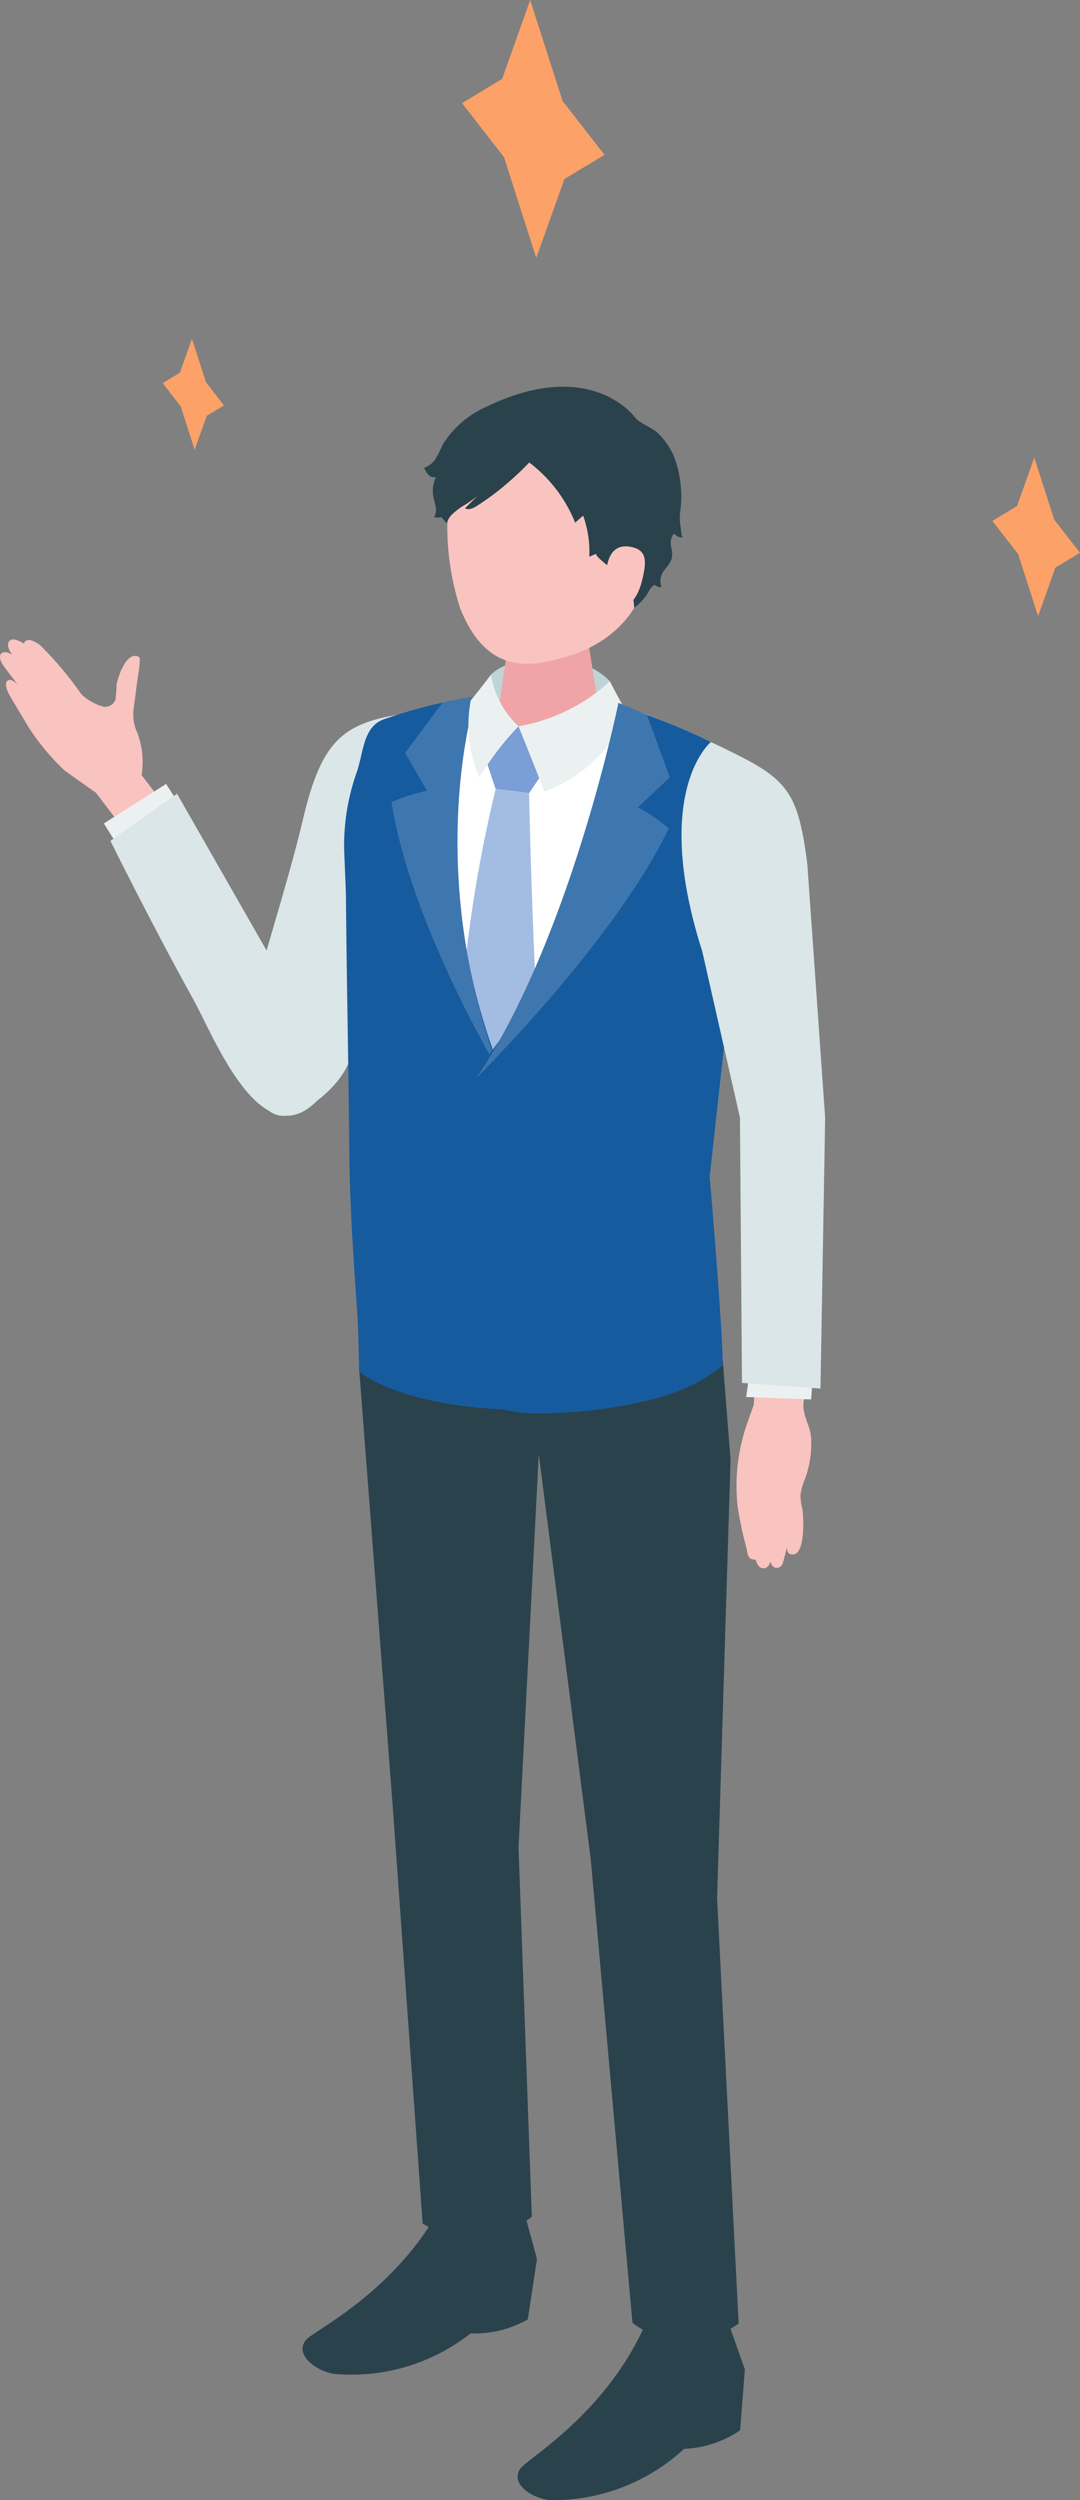 <svg xmlns="http://www.w3.org/2000/svg" width="78.123" height="180.791" viewBox="0 0 78.123 180.791">
  <rect x="0" y="0" width="78.123" height="180.791" fill="#808080" stroke="none"/>
  <g id="グループ_226" data-name="グループ 226" transform="translate(-651.073 -552.916)">
    <path id="パス_254" data-name="パス 254" d="M740.391,571.57l2.038-5.711,2.9-1.745-3.035-3.9-2.342-7.295-2.03,5.705-2.9,1.751,3.037,3.906Z" transform="translate(-50.528)" fill="#fca167"/>
    <path id="パス_255" data-name="パス 255" d="M834.713,647.506l1.253-3.511,1.78-1.073-1.866-2.4-1.44-4.485-1.248,3.508-1.785,1.076,1.867,2.4Z" transform="translate(-108.551 -50.034)" fill="#fca167"/>
    <path id="パス_256" data-name="パス 256" d="M682.944,622.482l.877-2.457,1.246-.751-1.306-1.68-1.008-3.139-.874,2.455-1.249.753,1.307,1.681Z" transform="translate(-17.792 -37.043)" fill="#fca167"/>
    <g id="グループ_35" data-name="グループ 35" transform="translate(651.073 580.875)">
      <path id="パス_257" data-name="パス 257" d="M659.8,682.516l-1.783-2.351-2.247-1.586a16.859,16.859,0,0,1-2.672-3.221c-.669-1.129-1.179-1.964-1.332-2.246-.229-.421-.407-.935-.092-1.09.237-.117.663.3.663.3s-.983-1.278-1.1-1.476-.295-.605-.024-.789.747.122.747.122c-.4-.527-.362-.861-.152-1.041.265-.225,1,.238,1,.238s.128-.652,1.173.121a25.486,25.486,0,0,1,2.982,3.549,3.792,3.792,0,0,0,1.65.91.838.838,0,0,0,.807-.5,10.461,10.461,0,0,0,.086-1.124c.1-.541.68-2.334,1.527-2.033a.233.233,0,0,1,.12.082.286.286,0,0,1,.034.161,7.32,7.32,0,0,1-.123,1.118c-.119.771-.2,1.546-.31,2.318,0,.019-.005.038-.008.057a3.1,3.1,0,0,0,.26,1.79,6.034,6.034,0,0,1,.311,3.067l4.007,5.217-3.959,2.243Z" transform="translate(-651.073 -650.798)" fill="#f9c3c0"/>
      <path id="パス_258" data-name="パス 258" d="M676.438,698.436l-1.992-3.109-4.5,2.857,2.031,3.254Z" transform="translate(-662.432 -666.599)" fill="#ebf1f1"/>
      <path id="パス_259" data-name="パス 259" d="M671.143,700.514l4.816-3.409,7.838,13.717s6.425,4.114,2.39,8.385c-4.13,4.373-7.581-4.588-9.028-7.192C674.1,706.506,671.143,700.514,671.143,700.514Z" transform="translate(-663.154 -667.669)" fill="#dae6e7"/>
      <path id="パス_260" data-name="パス 260" d="M698.042,711.53c-2.074-.183-3.146-4.179-2.667-6.2.937-3.961,3.115-10.561,4.2-15.185,1.4-5.984,3.011-7.142,7.907-7.764,2.2,4.159-2.375,18.27-4.486,25.031C702.345,709.487,699.431,711.653,698.042,711.53Z" transform="translate(-677.672 -658.804)" fill="#dae6e7"/>
      <path id="パス_261" data-name="パス 261" d="M741.376,726.763l-.93-13.1,2.858-25.932a5.01,5.01,0,0,0-2.96-5.613c-5.606-2.538-12.168-5.689-22.759-1.531-1.451.569-1.993,2.318-2.493,3.791a15.544,15.544,0,0,0-.826,5.531s.117,3.214.117,3.214q.078,9.193.157,18.387c.033,3.885.227,7.717.5,11.591.121,1.7.035,4.337.035,4.337s3.187,2.841,12.631,2.791C738,730.172,741.376,726.763,741.376,726.763Z" transform="translate(-689.106 -656.509)" fill="#fff"/>
      <path id="パス_262" data-name="パス 262" d="M760.419,974.762l1.16,3.276-.343,4.408a7.775,7.775,0,0,1-4.049,1.339,14,14,0,0,1-9.5,3.714c-1.178.026-3.212-1.089-2.333-2.3.542-.744,6.241-3.994,9.083-10.557A28.344,28.344,0,0,1,760.419,974.762Z" transform="translate(-707.698 -834.667)" fill="#2a424b"/>
      <path id="パス_263" data-name="パス 263" d="M722.092,953.94l.916,3.359-.665,4.368a7.731,7.731,0,0,1-4.135,1.011,13.915,13.915,0,0,1-9.741,2.941c-1.177-.069-3.123-1.343-2.157-2.475.6-.7,6.515-3.482,9.831-9.8A28.393,28.393,0,0,1,722.092,953.94Z" transform="translate(-684.165 -821.909)" fill="#2a424b"/>
      <path id="パス_264" data-name="パス 264" d="M740.245,673.656c1.281-1.37,6.258-2,8.6.484a13.774,13.774,0,0,0,.418,2l-4.3,1.544-4.615-.652A24.694,24.694,0,0,1,740.245,673.656Z" transform="translate(-704.729 -652.829)" fill="#bfd4d5"/>
      <path id="パス_265" data-name="パス 265" d="M745.072,665.016c1.851,0,2.834,1.041,2.834,1.943l.938,6.044c-.086,1.046-1.864,1.895-3.973,1.895s-3.749-.849-3.663-1.895l.912-6.319C742.194,665.766,743.221,665.016,745.072,665.016Z" transform="translate(-705.326 -648.353)" fill="#f0a4a8"/>
      <path id="パス_266" data-name="パス 266" d="M740.5,627.986c5.27.04,6.723,4,6.724,8.8,0,6.254-4.112,8.177-6.224,8.793-2.574.75-5.773,1.419-7.73-3.509a19.174,19.174,0,0,1-.477-10C733.35,630.348,735.226,627.946,740.5,627.986Z" transform="translate(-699.989 -626.063)" fill="#f9c3c0"/>
      <path id="パス_267" data-name="パス 267" d="M739.181,687.055l2.437-2.2,1.879,3.186-1.116,1.648-2.42-.3Z" transform="translate(-704.109 -660.296)" fill="#7a9ed5"/>
      <path id="パス_268" data-name="パス 268" d="M736.978,696.257l2.42.3s.195,10.293.844,21c.059.98-3.4,3.287-3.4,3.287s-2.643-2.511-2.618-3.476A99,99,0,0,1,736.978,696.257Z" transform="translate(-701.126 -667.158)" fill="#a3bce2"/>
      <path id="パス_269" data-name="パス 269" d="M734,630.281a21.148,21.148,0,0,0,1.753-1.641,10.262,10.262,0,0,1,3.321,4.352l.578-.511a7.819,7.819,0,0,1,.445,2.972l.526-.223c-.284.12,1.488,1.37,1.628,1.49a3.413,3.413,0,0,1,1.091,2.441,5.258,5.258,0,0,0,.838-.85c.207-.259.278-.6.572-.782a.147.147,0,0,1,.074-.027.2.2,0,0,1,.112.061.433.433,0,0,0,.374.078,1.29,1.29,0,0,1,.246-1.262,3.214,3.214,0,0,0,.463-.683c.2-.5-.1-.969-.015-1.466a1.214,1.214,0,0,1,.148-.369.107.107,0,0,1,.033-.043c.044-.03.1.013.137.049a.753.753,0,0,0,.535.2c-.144-.2-.118-.6-.168-.836a3.6,3.6,0,0,1-.027-.962,8.151,8.151,0,0,0-.484-4.169,5.439,5.439,0,0,0-1.1-1.564c-.428-.422-1.371-.734-1.687-1.17,0,0-3.219-4.454-10.85-.7a6.924,6.924,0,0,0-3.011,2.625c-.18.336-.317.695-.521,1.016a1.58,1.58,0,0,1-.859.715,1.6,1.6,0,0,0,.313.515.544.544,0,0,0,.548.15,2.277,2.277,0,0,0-.151,1.631c.045.213.113.422.136.639a.884.884,0,0,1-.134.624.754.754,0,0,0,.523,0c.135.153.265.321.413.459a1.285,1.285,0,0,1,.357-.637,5.945,5.945,0,0,1,.68-.542,8.812,8.812,0,0,0,1.16-.8l-.891.89c.267.152.6-.007.859-.17A18.617,18.617,0,0,0,734,630.281Z" transform="translate(-697.469 -623.156)" fill="#2a424b"/>
      <path id="パス_270" data-name="パス 270" d="M761.058,653.732s.091-1.784,1.625-1.551c1.309.2,1.278,1.048.9,2.536s-1.289,2.2-2.21,2.154S761.058,653.732,761.058,653.732Z" transform="translate(-717.16 -640.615)" fill="#f9c3c0"/>
      <path id="パス_271" data-name="パス 271" d="M742.219,838.688l.974-31.68-.575-7.359s-3.426,3.126-13.667,3.464c-8.424.279-12.631-2.791-12.631-2.791l2.427,31.609,2.174,30.287a6.064,6.064,0,0,0,3.72.9,6.329,6.329,0,0,0,4.177-1.388l-.962-26.7,1.465-28.434,3.762,29.3,3.013,33.5a6.122,6.122,0,0,0,3.8,1.285,6.487,6.487,0,0,0,3.881-1.23Z" transform="translate(-690.348 -729.394)" fill="#2a424b"/>
      <path id="パス_272" data-name="パス 272" d="M745.3,679.942s1,2.469,1.879,4.736c2.44-1,4.107-2.276,6.126-5.461-.583-.926-1.392-2.524-1.392-2.524A13.121,13.121,0,0,1,745.3,679.942Z" transform="translate(-707.793 -655.382)" fill="#ebf1f1"/>
      <path id="パス_273" data-name="パス 273" d="M726.01,730.693,725.1,707.03a46.376,46.376,0,0,1-2.453-26.741c.034-.168.07-.329.109-.5.011-.079.017-.16.022-.242l-.177.035a37.412,37.412,0,0,0-6.188,1.592c-1.45.569-1.406,2.335-1.907,3.807a15.811,15.811,0,0,0-.912,5.565s.128,3.238.128,3.238c.052,6.129.19,12.3.242,18.426.033,3.885.281,7.648.557,11.523.121,1.7.155,4.582.155,4.582s2.889,2.57,11.3,2.776Z" transform="translate(-688.7 -657.101)" fill="#165b9e"/>
      <path id="パス_274" data-name="パス 274" d="M730.08,706.643s-6.445-10.644-7.859-19.6a12.459,12.459,0,0,1,2.574-.813l-1.589-2.743,2.712-3.645,2.4-.457S724.383,691.655,730.08,706.643Z" transform="translate(-693.9 -657.002)" fill="#3e77af"/>
      <path id="パス_275" data-name="パス 275" d="M755.581,683.716a53.134,53.134,0,0,0-6-2.435l-.018-.058-.02.045s-3.578,17.431-9.975,25.313c.114,7.425,1.228,25.5,1.228,25.5a11.915,11.915,0,0,0,2.149.285,39.1,39.1,0,0,0,4.844-.31c2.882-.433,6.09-.97,8.823-3.154,0-.132,0-.317,0-.54l0,0,0,0c-.062-2.563-.718-10.657-.91-12.865l-.017-.238.205-1.86.992-9,1.661-15.074A5.011,5.011,0,0,0,755.581,683.716Z" transform="translate(-704.342 -658.109)" fill="#165b9e"/>
      <path id="パス_276" data-name="パス 276" d="M737.682,707.7s9.977-9.854,13.9-18.03a12.493,12.493,0,0,0-2.234-1.517l2.309-2.172L750,681.455l-2.06-.864S744.5,697.567,737.682,707.7Z" transform="translate(-703.206 -657.728)" fill="#3e77af"/>
      <path id="パス_277" data-name="パス 277" d="M739.848,679.21a6.492,6.492,0,0,1-1.992-3.733s-.937,1.229-1.463,1.862a9.38,9.38,0,0,0,.626,5.566,20.817,20.817,0,0,1,2.829-3.7" transform="translate(-702.339 -654.65)" fill="#ebf1f1"/>
      <path id="パス_278" data-name="パス 278" d="M786.158,802.254s-.48,1.314-.65,1.87a13.639,13.639,0,0,0-.527,5.343q.01.1.023.209a26.731,26.731,0,0,0,.635,2.95c.058.25.05.653.361.777.014.006.3.065.292.025,0,.013.149.576.461.631.25.045.5-.061.6-.481,0,0,.091.375.382.45a.454.454,0,0,0,.515-.316c.06-.139.308-1.16.308-1.16s-.017.388.207.473c1.188.449,1-2.782.907-3.268a4.417,4.417,0,0,1-.137-.919,4.143,4.143,0,0,1,.347-1.269,7.506,7.506,0,0,0,.43-2.878c-.043-.92-.6-1.584-.561-2.495l.364-3.537-3.678-.292Z" transform="translate(-731.636 -728.623)" fill="#f9c3c0"/>
      <path id="パス_279" data-name="パス 279" d="M787.1,798.953l-.443,3.082,4.7.18.224-2.962Z" transform="translate(-732.684 -728.976)" fill="#ebf1f1"/>
      <path id="パス_280" data-name="パス 280" d="M777.042,687.708c5.387,2.56,6.243,3.09,6.976,8.816l1.29,18.353-.337,19.584-5.679-.408-.146-19.172-2.728-12.035C772.71,691.254,777.042,687.708,777.042,687.708Z" transform="translate(-725.62 -662.012)" fill="#dae6e7"/>
    </g>
  </g>
</svg>

